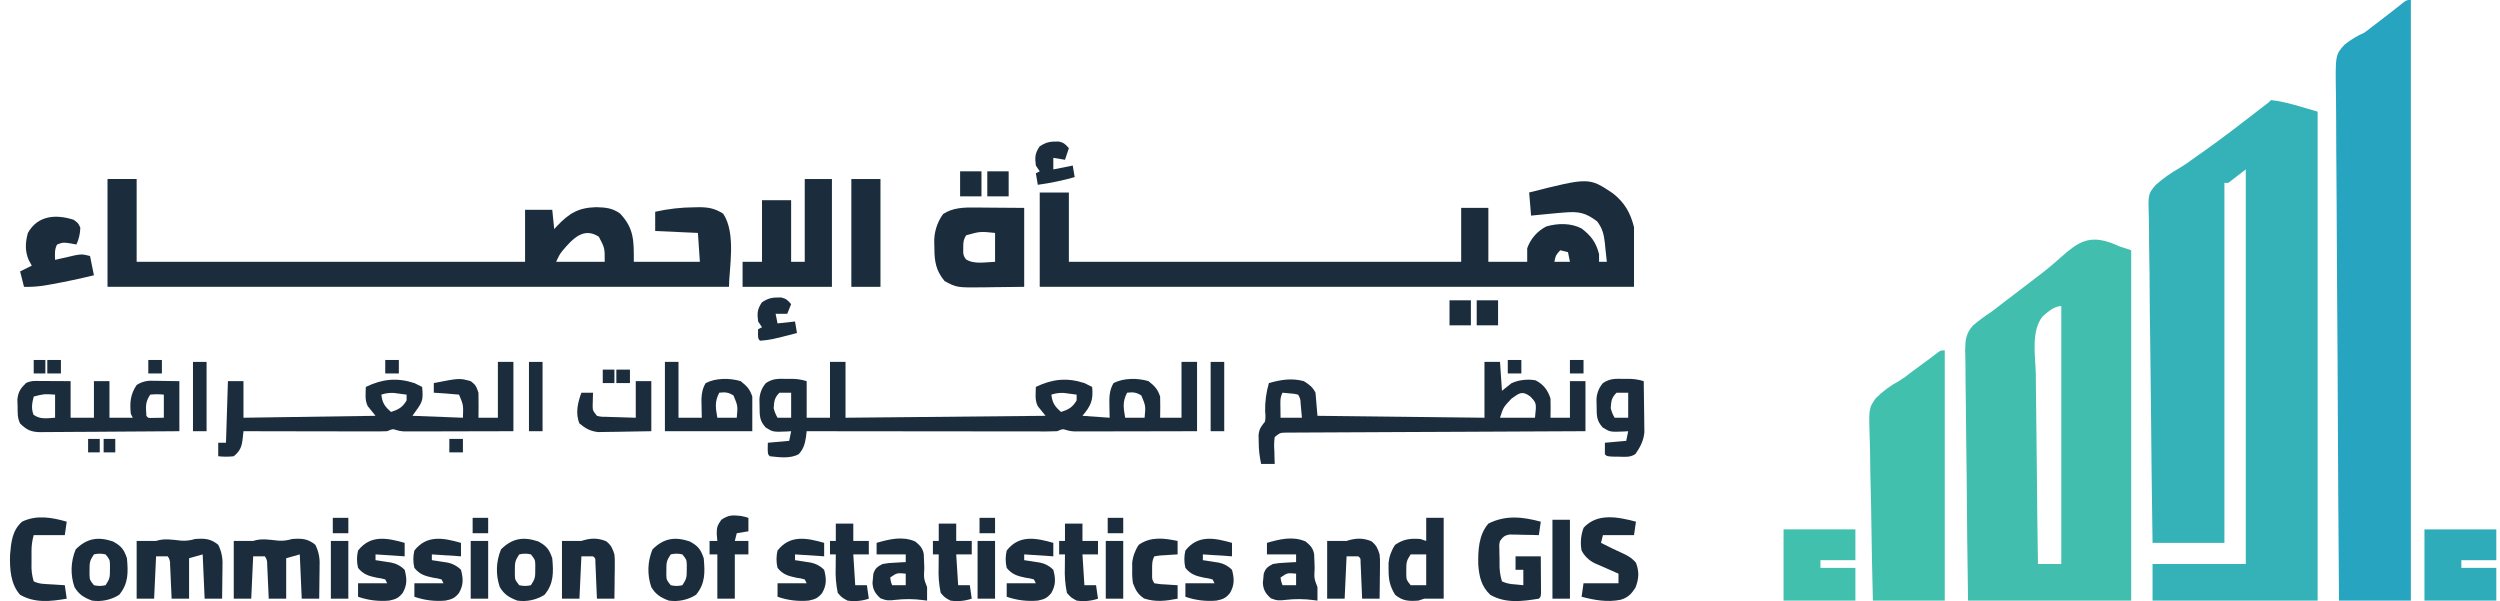 <svg width="183" height="44" viewBox="0 0 183 44" fill="none" xmlns="http://www.w3.org/2000/svg">
<g clip-path="url(#clip0_2551_3399)">
<path d="M166.239 7.327C167.395 7.455 168.55 7.861 169.651 8.173V43.964H157.567V41.287H164.391V12.4L163.112 13.386H162.827V39.737H157.567C157.516 36.385 157.477 33.034 157.449 29.683C157.438 28.127 157.42 26.57 157.396 25.014C157.373 23.657 157.359 22.3 157.353 20.944C157.35 20.226 157.343 19.508 157.327 18.79C157.311 18.113 157.306 17.436 157.31 16.759C157.309 16.512 157.305 16.264 157.296 16.017C157.235 14.206 157.235 14.206 157.786 13.548C158.327 13.068 158.918 12.648 159.55 12.294C160.009 12.018 160.439 11.702 160.873 11.387C161.037 11.271 161.201 11.156 161.366 11.04C162.803 10.024 164.191 8.944 165.583 7.869L165.873 7.645C166.007 7.553 166.13 7.446 166.239 7.327Z" fill="#35B2B7"/>
<path d="M154.629 17.816L155.151 18.037L156.004 18.318V43.964H144.062C143.993 39.074 143.993 39.074 143.979 37.02C143.968 35.604 143.957 34.188 143.933 32.771C143.916 31.74 143.906 30.708 143.901 29.677C143.899 29.131 143.894 28.585 143.881 28.039C143.87 27.524 143.866 27.009 143.869 26.495C143.868 26.218 143.859 25.941 143.85 25.664C143.86 24.888 143.898 24.422 144.424 23.825C144.85 23.464 145.299 23.131 145.768 22.828C146.061 22.608 146.35 22.383 146.639 22.158C146.794 22.041 146.949 21.923 147.104 21.806C147.581 21.446 148.055 21.082 148.527 20.716C148.744 20.55 148.961 20.384 149.179 20.22C149.749 19.787 150.294 19.344 150.822 18.861C152.125 17.703 152.917 17.175 154.629 17.816ZM149.533 23.146C148.653 24.212 148.991 26.063 149.021 27.358C149.031 27.849 149.032 28.339 149.034 28.829C149.039 29.756 149.051 30.683 149.067 31.609C149.085 32.665 149.093 33.721 149.101 34.776C149.117 36.947 149.144 39.117 149.18 41.287H150.886V22.405C150.366 22.405 149.904 22.838 149.533 23.146Z" fill="#41BEAE"/>
<path d="M176.475 0V43.964H171.215C171.173 38.872 171.142 33.78 171.121 28.688C171.118 28.086 171.116 27.485 171.113 26.884L171.112 26.521C171.104 24.583 171.091 22.645 171.072 20.708C171.055 18.719 171.045 16.73 171.041 14.741C171.038 13.514 171.03 12.288 171.015 11.061C171.006 10.219 171.002 9.378 171.005 8.536C171.006 8.05 171.005 7.565 170.995 7.08C170.941 4.01 170.941 4.01 171.621 3.27C172.06 2.914 172.545 2.62 173.063 2.395C173.247 2.264 173.428 2.128 173.603 1.984C173.819 1.82 174.035 1.655 174.251 1.491C174.822 1.056 175.388 0.615 175.948 0.166C176.191 0 176.191 0 176.475 0Z" fill="#27A4BF"/>
<path d="M7.87 13.105H10.003V19.164H38.435V15.359H40.425L40.568 16.768L40.781 16.537C41.666 15.613 42.322 15.204 43.633 15.165C44.324 15.184 44.831 15.221 45.401 15.641C46.433 16.749 46.396 17.657 46.396 19.164H51.23C51.183 18.466 51.136 17.769 51.087 17.05L47.96 16.909V15.5C48.908 15.287 49.876 15.178 50.848 15.174L51.177 15.167C51.866 15.168 52.341 15.26 52.936 15.641C53.909 17.088 53.362 19.705 53.362 20.996H7.87V13.105ZM41.178 18.349C40.955 18.639 40.955 18.639 40.71 19.164H44.264C44.27 18.154 44.27 18.154 43.837 17.332C42.715 16.59 41.908 17.494 41.178 18.349Z" fill="#1B2D3D"/>
<path d="M118.072 14.158C118.932 14.843 119.345 15.578 119.61 16.627V20.996H76.108V14.091H78.241V19.164H106.958V15.218H108.948V19.164H111.791V18.177C112.031 17.484 112.533 16.91 113.191 16.575C114.028 16.334 114.99 16.315 115.772 16.724C116.474 17.261 116.831 17.745 117.051 18.6V19.164H117.62C117.583 18.802 117.545 18.441 117.504 18.081L117.474 17.773C117.403 17.155 117.298 16.713 116.909 16.205C116.078 15.574 115.573 15.469 114.546 15.553L114.015 15.595C113.368 15.652 112.721 15.715 112.075 15.782L111.933 14.091C116.316 12.981 116.316 12.981 118.072 14.158ZM114.208 18.318C113.875 18.695 113.875 18.695 113.781 19.164H114.919L114.777 18.459L114.208 18.318Z" fill="#1B2D3D"/>
<path d="M142.356 25.646V43.964H137.096C137.047 42.101 137.011 40.238 136.985 38.375C136.974 37.509 136.959 36.644 136.935 35.779C136.912 34.943 136.898 34.107 136.893 33.271C136.89 32.953 136.882 32.635 136.87 32.317C136.786 29.894 136.786 29.894 137.304 29.152C137.797 28.658 138.361 28.239 138.976 27.906C139.305 27.706 139.618 27.484 139.914 27.239C140.097 27.104 140.28 26.969 140.463 26.835L140.748 26.624C140.925 26.494 141.101 26.364 141.278 26.235C141.466 26.096 141.65 25.953 141.834 25.809C142.071 25.646 142.071 25.646 142.356 25.646Z" fill="#42C0AE"/>
<path d="M60.755 26.491H61.892V30.578L76.535 30.437L75.966 29.732C75.738 29.279 75.816 28.825 75.824 28.323C77.022 27.742 78.098 27.626 79.378 28.041C79.57 28.131 79.76 28.224 79.947 28.323C80.033 29.298 79.867 29.686 79.236 30.437L81.226 30.578C81.22 30.29 81.215 30.002 81.208 29.706C81.196 29.085 81.192 28.588 81.51 28.041C82.249 27.66 83.284 27.663 84.069 27.9C84.53 28.262 84.737 28.476 84.922 29.028C84.941 29.545 84.929 30.06 84.922 30.578H86.486V26.491H87.624V31.564C85.34 31.57 85.34 31.57 84.367 31.571C83.702 31.572 83.038 31.573 82.374 31.575C81.838 31.576 81.303 31.577 80.767 31.577C80.563 31.578 80.359 31.578 80.154 31.579C79.868 31.58 79.582 31.58 79.296 31.58L78.802 31.581C78.554 31.587 78.306 31.554 78.068 31.484C77.783 31.392 77.783 31.392 77.388 31.564C77.139 31.577 76.889 31.581 76.64 31.581L76.171 31.581L75.656 31.58L75.114 31.58C74.623 31.58 74.132 31.579 73.641 31.578C73.129 31.577 72.616 31.577 72.103 31.577C71.132 31.577 70.16 31.576 69.189 31.574C68.084 31.573 66.978 31.572 65.872 31.571C63.598 31.57 61.323 31.567 59.049 31.564L58.993 32.027C58.911 32.524 58.815 32.861 58.471 33.242C57.847 33.591 57.038 33.472 56.348 33.396C56.206 33.255 56.206 33.255 56.197 32.823L56.206 32.409L57.769 32.269L57.912 31.564L57.626 31.584C56.592 31.626 56.592 31.626 56.055 31.3C55.586 30.79 55.61 30.44 55.601 29.759L55.59 29.236C55.607 28.796 55.773 28.375 56.063 28.041C56.58 27.7 56.961 27.722 57.556 27.733L57.848 27.733C58.255 27.721 58.661 27.778 59.049 27.9V30.578H60.755V26.491ZM57.059 28.746C56.684 29.117 56.673 29.355 56.632 29.873C56.691 30.12 56.787 30.358 56.916 30.578H57.912V28.746H57.059ZM76.961 28.887C77.029 29.494 77.21 29.756 77.672 30.155C78.224 29.977 78.517 29.813 78.809 29.309V28.887C78.608 28.859 78.407 28.832 78.205 28.807L77.865 28.763C77.559 28.746 77.252 28.788 76.961 28.887ZM82.506 28.746C82.152 29.406 82.242 29.865 82.364 30.578H83.785C83.866 29.713 83.866 29.713 83.545 28.948C83.163 28.713 82.948 28.697 82.506 28.746Z" fill="#1B2D3D"/>
<path d="M108.663 26.491H109.801L109.943 28.605L110.654 28.041C111.205 27.805 111.813 27.735 112.404 27.839C112.999 28.154 113.285 28.539 113.497 29.169C113.516 29.639 113.503 30.107 113.497 30.578H114.919V27.9H116.056V31.564L115.211 31.567C112.59 31.578 109.969 31.591 107.348 31.605C106 31.611 104.652 31.618 103.304 31.623C102.13 31.628 100.956 31.634 99.781 31.64C99.159 31.644 98.537 31.647 97.915 31.649C97.33 31.651 96.745 31.654 96.159 31.658C95.944 31.659 95.729 31.66 95.514 31.66C95.221 31.661 94.928 31.663 94.635 31.666L94.138 31.668C93.707 31.676 93.707 31.676 93.31 31.987C93.262 32.319 93.253 32.656 93.283 32.991L93.295 33.538L93.31 33.959H92.315C92.195 33.424 92.136 32.878 92.137 32.33L92.126 31.854C92.178 31.371 92.308 31.233 92.599 30.859C92.639 30.617 92.642 30.371 92.608 30.128C92.592 29.423 92.685 28.719 92.883 28.041C93.754 27.794 94.554 27.66 95.442 27.9C95.843 28.157 96.083 28.324 96.295 28.746L96.438 30.437L108.663 30.578V26.491ZM93.879 28.746C93.691 29.118 93.723 29.405 93.728 29.82L93.736 30.578H95.3L95.238 29.891L95.203 29.504C95.212 29.283 95.146 29.066 95.016 28.887C94.828 28.834 94.634 28.804 94.438 28.799L93.879 28.746ZM110.654 29.169C110.051 29.798 110.051 29.798 109.801 30.578H112.36C112.477 29.508 112.477 29.508 112.022 29.028C111.439 28.587 111.219 28.761 110.654 29.169Z" fill="#1B2D3D"/>
<path d="M36.445 26.491H37.582V31.564C36.518 31.567 35.454 31.569 34.389 31.571C33.894 31.572 33.398 31.573 32.903 31.575C32.334 31.576 31.765 31.578 31.196 31.578L30.659 31.58L30.158 31.58L29.718 31.581C29.484 31.585 29.251 31.552 29.028 31.484C28.738 31.392 28.738 31.392 28.342 31.564C28.004 31.577 27.666 31.581 27.328 31.58L27.017 31.58C26.677 31.58 26.338 31.579 25.999 31.578C25.764 31.578 25.528 31.577 25.293 31.577C24.674 31.577 24.055 31.575 23.436 31.574C22.804 31.572 22.172 31.571 21.541 31.571C20.301 31.569 19.061 31.567 17.822 31.564C17.803 31.741 17.784 31.919 17.765 32.101C17.703 32.684 17.584 33.011 17.111 33.396C16.733 33.442 16.351 33.442 15.974 33.396V32.409H16.542L16.684 27.9H17.822V30.578L27.489 30.437L26.92 29.732C26.692 29.279 26.77 28.825 26.778 28.323C27.976 27.742 29.052 27.626 30.332 28.041C30.523 28.131 30.714 28.224 30.901 28.323C30.996 29.398 30.928 29.412 30.19 30.437L33.886 30.578C33.922 29.65 33.922 29.65 33.602 28.887C33.291 28.854 32.98 28.828 32.669 28.807L32.153 28.772L31.754 28.746V28.041C33.625 27.673 33.625 27.673 34.455 27.9C34.822 28.167 34.876 28.307 35.023 28.746C35.033 29.06 35.035 29.374 35.032 29.688L35.028 30.192L35.023 30.578H36.445V26.491ZM27.915 28.887C27.983 29.494 28.163 29.756 28.626 30.155C29.178 29.977 29.471 29.813 29.763 29.309V28.887C29.562 28.859 29.361 28.832 29.159 28.807L28.819 28.763C28.513 28.746 28.206 28.788 27.915 28.887Z" fill="#1B2D3D"/>
<path d="M58.907 13.105H60.897V20.996H54.357V19.164H55.779V14.655H57.911V19.164H58.907V13.105Z" fill="#1B2D3D"/>
<path d="M71.403 15.191L71.68 15.192C72.016 15.193 72.352 15.197 72.688 15.201L74.971 15.218V20.996L72.697 21.022L71.986 21.034C70.035 21.053 70.035 21.053 69.142 20.573C68.496 19.784 68.403 19.13 68.396 18.142L68.387 17.827C68.352 17.055 68.581 16.294 69.036 15.668C69.738 15.195 70.582 15.178 71.403 15.191ZM70.721 17.224C70.523 17.537 70.507 17.738 70.511 18.107L70.507 18.437C70.505 18.642 70.582 18.84 70.721 18.99C71.308 19.368 72.175 19.183 72.839 19.164V17.05C71.742 16.938 71.742 16.938 70.721 17.224Z" fill="#1B2D3D"/>
<path d="M2.865 27.887L3.27 27.888L3.694 27.892L4.122 27.893C4.471 27.895 4.82 27.897 5.169 27.9V30.578H6.875V27.9H8.013V30.578H9.719L9.576 30.296C9.493 29.498 9.535 28.862 10.003 28.182C10.353 27.953 10.769 27.844 11.187 27.873L11.498 27.875L11.887 27.883L13.13 27.9V31.564C11.716 31.577 10.301 31.586 8.886 31.593C8.229 31.596 7.572 31.601 6.914 31.607C6.28 31.613 5.646 31.616 5.012 31.617C4.77 31.619 4.528 31.62 4.286 31.623C3.947 31.628 3.609 31.628 3.27 31.628L2.967 31.634C2.289 31.628 1.949 31.475 1.473 31C1.265 30.588 1.296 30.217 1.287 29.759L1.271 29.236C1.341 28.665 1.495 28.444 1.9 28.041C2.248 27.868 2.476 27.884 2.865 27.887ZM2.468 29.028C2.346 29.523 2.275 29.871 2.451 30.357C2.947 30.719 3.428 30.612 4.032 30.578V28.887C3.225 28.832 3.225 28.832 2.468 29.028ZM10.998 28.887C10.615 29.456 10.681 29.761 10.714 30.437C10.854 30.607 10.854 30.607 11.119 30.591L11.993 30.578V28.887C11.662 28.851 11.329 28.851 10.998 28.887Z" fill="#1B2D3D"/>
<path d="M177.47 38.75H182.73V41.005H180.171V41.569H182.73V43.964H177.47V38.75Z" fill="#2FACBA"/>
<path d="M130.556 38.75H135.816V41.005H133.257V41.569H135.816V43.964H130.556V38.75Z" fill="#42C0AE"/>
<path d="M20.362 39.574C20.705 39.6 21.049 39.56 21.376 39.455C22.081 39.404 22.527 39.422 23.082 39.878C23.315 40.336 23.422 40.847 23.394 41.36L23.391 41.796L23.384 42.247L23.38 42.706C23.377 43.078 23.372 43.451 23.366 43.823H22.087L21.944 40.582L20.949 40.864V43.823H19.67L19.644 43.217C19.632 42.955 19.62 42.693 19.608 42.432L19.591 42.032L19.573 41.649L19.557 41.296C19.573 41.09 19.512 40.887 19.385 40.723H18.532L18.39 43.823H17.111V39.596H18.532C19.154 39.391 19.718 39.51 20.362 39.574Z" fill="#1B2D3D"/>
<path d="M13.254 39.574C13.597 39.6 13.941 39.56 14.268 39.455C14.973 39.404 15.419 39.422 15.974 39.878C16.207 40.336 16.314 40.847 16.286 41.36L16.283 41.796L16.276 42.247L16.272 42.706C16.269 43.078 16.264 43.451 16.258 43.823H14.979L14.836 40.582L13.841 40.864V43.823H12.562L12.536 43.217C12.524 42.955 12.512 42.693 12.5 42.432L12.483 42.032L12.465 41.649L12.449 41.296C12.465 41.09 12.404 40.887 12.277 40.723H11.425L11.282 43.823H10.003V39.596H11.425C12.046 39.391 12.61 39.51 13.254 39.574Z" fill="#1B2D3D"/>
<path d="M48.671 26.491H49.666V30.578H51.372L51.362 30.202L51.354 29.706L51.344 29.215C51.372 28.747 51.42 28.446 51.656 28.041C52.395 27.66 53.43 27.663 54.215 27.9C54.676 28.262 54.883 28.476 55.068 29.028V31.564H48.671L48.671 26.491ZM52.651 28.746C52.298 29.406 52.388 29.865 52.509 30.578H53.931C54.012 29.713 54.012 29.713 53.691 28.948C53.309 28.713 53.093 28.697 52.651 28.746Z" fill="#1B2D3D"/>
<path d="M62.318 13.105H64.451V20.996H62.318V13.105Z" fill="#1B2D3D"/>
<path d="M5.4 16.09C5.738 16.346 5.738 16.346 5.88 16.672C5.87 17.094 5.773 17.511 5.596 17.896L5.054 17.799C4.595 17.738 4.595 17.738 4.174 17.904C3.978 18.281 4.023 18.605 4.032 19.023L4.447 18.925L4.992 18.803L5.531 18.679C6.022 18.6 6.022 18.6 6.591 18.741L6.875 20.15C5.841 20.402 4.805 20.623 3.757 20.811L3.451 20.867C2.893 20.969 2.325 21.012 1.757 20.996L1.473 19.868L2.326 19.446L2.104 19.041C1.817 18.369 1.85 17.748 2.042 17.05C2.759 15.763 4.097 15.667 5.4 16.09Z" fill="#1B2D3D"/>
<path d="M112.786 38.187L112.644 39.173L112.13 39.158C111.908 39.154 111.685 39.15 111.462 39.147L111.124 39.136L110.798 39.132L110.497 39.125C110.136 39.189 110.016 39.304 109.801 39.596C109.747 39.785 109.731 39.982 109.754 40.177L109.756 40.514L109.765 40.864L109.767 41.214C109.75 41.668 109.809 42.121 109.943 42.555C110.238 42.691 110.559 42.766 110.885 42.775L111.237 42.811L111.507 42.837V41.709H110.938V40.723H112.786C112.79 41.213 112.793 41.704 112.795 42.194L112.799 42.618L112.8 43.021L112.802 43.395C112.786 43.682 112.786 43.682 112.644 43.823C111.415 44.023 110.202 44.181 109.09 43.541C108.431 42.924 108.271 42.198 108.21 41.332C108.187 40.294 108.236 39.151 108.948 38.328C110.215 37.689 111.449 37.828 112.786 38.187Z" fill="#1B2D3D"/>
<path d="M104.398 37.905H105.678V43.823H104.256L103.83 43.964C103.124 44.016 102.677 43.998 102.124 43.541C101.741 42.913 101.639 42.44 101.644 41.709L101.641 41.208C101.689 40.732 101.855 40.275 102.124 39.878C102.744 39.459 103.231 39.4 103.972 39.455L104.398 39.596V37.905ZM103.261 40.582C102.954 41.039 102.938 41.181 102.941 41.709L102.939 42.079C102.955 42.452 102.955 42.452 103.261 42.837H104.398V40.582H103.261Z" fill="#1B2D3D"/>
<path d="M119.752 38.187L119.61 39.173H117.335L117.193 39.737L117.691 39.983L118.003 40.14C118.215 40.244 118.429 40.343 118.644 40.439C119.106 40.647 119.417 40.806 119.752 41.19C120.001 41.852 119.971 42.357 119.717 43.013C119.42 43.475 119.168 43.743 118.634 43.902C117.659 44.101 116.72 43.931 115.772 43.682L115.914 42.696H118.473V41.991L118.223 41.883C117.992 41.782 117.762 41.681 117.533 41.578C117.263 41.459 116.993 41.341 116.722 41.225C116.315 41.024 115.982 40.7 115.772 40.3C115.666 39.739 115.718 39.16 115.923 38.627C116.938 37.523 118.453 37.846 119.752 38.187Z" fill="#1B2D3D"/>
<path d="M118.828 27.733L119.12 27.733C119.527 27.721 119.933 27.778 120.321 27.9C120.331 28.487 120.339 29.073 120.344 29.66C120.346 29.859 120.349 30.058 120.353 30.258C120.358 30.545 120.361 30.833 120.362 31.12L120.369 31.644C120.306 32.276 120.071 32.717 119.713 33.235C119.328 33.488 118.981 33.441 118.526 33.431L118.023 33.424C117.62 33.396 117.62 33.396 117.478 33.255C117.472 32.973 117.472 32.691 117.478 32.409L119.041 32.269L119.184 31.564L118.898 31.584C117.864 31.626 117.864 31.626 117.327 31.3C116.857 30.79 116.882 30.44 116.873 29.759L116.862 29.236C116.879 28.796 117.045 28.375 117.335 28.041C117.852 27.7 118.232 27.722 118.828 27.733ZM118.331 28.746C117.956 29.117 117.945 29.355 117.904 29.873C117.963 30.12 118.059 30.358 118.188 30.578H119.184V28.746H118.331Z" fill="#1B2D3D"/>
<path d="M95.576 39.64C95.912 39.912 96.129 40.143 96.196 40.579L96.207 40.892L96.222 41.232L96.233 41.586C96.191 42.342 96.191 42.342 96.438 42.978C96.444 43.306 96.444 43.635 96.438 43.964L96.145 43.928C95.471 43.836 94.786 43.831 94.11 43.911C93.644 43.968 93.475 43.973 93.026 43.797C92.646 43.456 92.467 43.173 92.44 42.66L92.475 42.335L92.503 42.008C92.635 41.598 92.788 41.491 93.168 41.287C93.461 41.23 93.758 41.197 94.056 41.19L94.521 41.162L94.874 41.146V40.582H92.741V39.737C93.689 39.464 94.641 39.226 95.576 39.64ZM93.737 42.273C93.756 42.467 93.804 42.657 93.879 42.837H94.874V41.991C94.235 41.931 94.235 41.931 93.737 42.273Z" fill="#1B2D3D"/>
<path d="M67.001 39.64C67.337 39.912 67.554 40.143 67.622 40.579L67.632 40.892L67.647 41.232L67.659 41.586C67.617 42.342 67.617 42.342 67.863 42.978C67.869 43.306 67.869 43.635 67.863 43.964L67.571 43.928C66.896 43.836 66.212 43.831 65.535 43.911C65.069 43.968 64.9 43.973 64.451 43.797C64.072 43.456 63.893 43.173 63.866 42.66L63.9 42.335L63.928 42.008C64.061 41.598 64.213 41.491 64.593 41.287C64.886 41.23 65.183 41.197 65.482 41.19L65.946 41.162L66.299 41.146V40.582H64.167V39.737C65.114 39.464 66.067 39.226 67.001 39.64ZM65.162 42.273C65.181 42.467 65.229 42.657 65.304 42.837H66.299V41.991C65.66 41.931 65.66 41.931 65.162 42.273Z" fill="#1B2D3D"/>
<path d="M4.885 38.187L4.743 39.173H2.468C2.363 39.54 2.308 39.919 2.307 40.301L2.307 40.617L2.308 40.943L2.307 41.271C2.286 41.705 2.34 42.139 2.468 42.555C2.889 42.764 3.298 42.746 3.765 42.775L4.317 42.811L4.743 42.837L4.885 43.823C3.689 44.029 2.559 44.156 1.473 43.541C0.77 42.758 0.706 41.638 0.736 40.624C0.811 39.706 0.887 38.828 1.615 38.187C2.676 37.673 3.796 37.873 4.885 38.187Z" fill="#1B2D3D"/>
<path d="M50.484 39.631C51.097 39.958 51.297 40.219 51.514 40.864C51.607 41.898 51.632 42.722 50.946 43.541C50.355 43.914 49.648 44.064 48.955 43.964C48.364 43.739 48.001 43.521 47.676 42.978C47.363 42.076 47.395 41.092 47.765 40.212C48.588 39.397 49.391 39.27 50.484 39.631ZM49.097 40.582C48.791 41.039 48.775 41.181 48.778 41.709L48.775 42.079C48.791 42.452 48.791 42.452 49.097 42.837C49.377 42.907 49.671 42.907 49.95 42.837C50.258 42.38 50.273 42.238 50.27 41.709L50.273 41.34C50.257 40.968 50.257 40.968 49.95 40.582C49.671 40.512 49.377 40.512 49.097 40.582Z" fill="#1B2D3D"/>
<path d="M39.395 39.631C40.008 39.958 40.208 40.219 40.425 40.864C40.519 41.898 40.543 42.722 39.857 43.541C39.266 43.914 38.56 44.064 37.867 43.964C37.275 43.739 36.912 43.521 36.587 42.978C36.274 42.076 36.306 41.092 36.676 40.212C37.499 39.397 38.302 39.27 39.395 39.631ZM38.009 40.582C37.702 41.039 37.686 41.181 37.689 41.709L37.687 42.079C37.702 42.452 37.702 42.452 38.009 42.837C38.288 42.907 38.582 42.907 38.862 42.837C39.169 42.38 39.185 42.238 39.181 41.709L39.184 41.34C39.168 40.968 39.168 40.968 38.862 40.582C38.582 40.512 38.288 40.512 38.009 40.582Z" fill="#1B2D3D"/>
<path d="M8.261 39.631C8.875 39.958 9.075 40.219 9.292 40.864C9.385 41.898 9.409 42.722 8.723 43.541C8.132 43.914 7.426 44.064 6.733 43.964C6.142 43.739 5.779 43.521 5.454 42.978C5.141 42.076 5.173 41.092 5.543 40.212C6.365 39.397 7.169 39.27 8.261 39.631ZM6.875 40.582C6.568 41.039 6.552 41.181 6.555 41.709L6.553 42.079C6.569 42.452 6.569 42.452 6.875 42.837C7.155 42.907 7.448 42.907 7.728 42.837C8.035 42.38 8.051 42.238 8.048 41.709L8.05 41.34C8.035 40.968 8.035 40.968 7.728 40.582C7.448 40.512 7.155 40.512 6.875 40.582Z" fill="#1B2D3D"/>
<path d="M100.392 39.622C100.763 39.927 100.841 40.13 100.987 40.582C101.015 40.84 101.024 41.1 101.015 41.36L101.012 41.796L101.005 42.247L101.001 42.706C100.997 43.078 100.993 43.451 100.987 43.823H99.707L99.697 43.554C99.68 43.153 99.663 42.753 99.645 42.352L99.628 41.928L99.61 41.525L99.594 41.152C99.596 40.865 99.596 40.865 99.423 40.723H98.57L98.428 43.823H97.148V39.596H98.57C99.215 39.383 99.759 39.358 100.392 39.622Z" fill="#1B2D3D"/>
<path d="M44.379 39.622C44.751 39.927 44.828 40.13 44.975 40.582C45.003 40.84 45.012 41.1 45.002 41.36L45 41.796L44.992 42.247L44.989 42.706C44.985 43.078 44.98 43.451 44.975 43.823H43.695L43.684 43.554C43.668 43.153 43.651 42.753 43.633 42.352L43.616 41.928L43.598 41.525L43.582 41.152C43.584 40.865 43.584 40.865 43.411 40.723H42.558L42.416 43.823H41.136V39.596H42.558C43.203 39.383 43.747 39.358 44.379 39.622Z" fill="#1B2D3D"/>
<path d="M90.182 39.737V40.723L88.05 40.582V41.005L88.372 41.052L88.796 41.119L89.216 41.184C89.584 41.259 89.921 41.442 90.182 41.709C90.353 42.364 90.374 42.805 90.04 43.4C89.739 43.78 89.514 43.871 89.045 43.964C88.275 44.034 87.499 43.938 86.77 43.682V42.696H88.903L88.761 42.414C88.564 42.354 88.361 42.313 88.156 42.291C87.56 42.165 87.164 42.059 86.77 41.569C86.669 41.152 86.669 40.717 86.77 40.3C87.681 39.129 88.903 39.374 90.182 39.737Z" fill="#1B2D3D"/>
<path d="M77.103 39.737V40.723L74.971 40.582V41.005L75.293 41.052L75.717 41.119L76.137 41.184C76.505 41.259 76.842 41.442 77.103 41.709C77.274 42.364 77.295 42.805 76.961 43.4C76.66 43.78 76.435 43.871 75.966 43.964C75.196 44.034 74.42 43.938 73.691 43.682V42.696H75.824L75.681 42.414C75.484 42.354 75.282 42.313 75.077 42.291C74.481 42.165 74.085 42.059 73.691 41.569C73.59 41.152 73.59 40.717 73.691 40.3C74.602 39.129 75.823 39.374 77.103 39.737Z" fill="#1B2D3D"/>
<path d="M60.328 39.737V40.723L58.196 40.582V41.005L58.518 41.052L58.942 41.119L59.362 41.184C59.73 41.259 60.067 41.442 60.328 41.709C60.499 42.364 60.52 42.805 60.186 43.4C59.885 43.78 59.66 43.871 59.191 43.964C58.421 44.034 57.645 43.938 56.916 43.682V42.696H59.049L58.907 42.414C58.709 42.354 58.507 42.313 58.302 42.291C57.706 42.165 57.31 42.059 56.916 41.569C56.815 41.152 56.815 40.717 56.916 40.3C57.827 39.129 59.049 39.374 60.328 39.737Z" fill="#1B2D3D"/>
<path d="M33.744 39.737V40.723L31.611 40.582V41.005L31.933 41.052L32.358 41.119L32.778 41.184C33.145 41.259 33.482 41.442 33.744 41.709C33.915 42.364 33.935 42.805 33.602 43.4C33.301 43.78 33.076 43.871 32.606 43.964C31.837 44.034 31.061 43.938 30.332 43.682V42.696H32.464L32.322 42.414C32.125 42.354 31.923 42.313 31.718 42.291C31.122 42.165 30.725 42.059 30.332 41.569C30.23 41.152 30.23 40.717 30.332 40.3C31.243 39.129 32.464 39.374 33.744 39.737Z" fill="#1B2D3D"/>
<path d="M29.621 39.737V40.723L27.489 40.582V41.005L27.811 41.052L28.235 41.119L28.655 41.184C29.023 41.259 29.36 41.442 29.621 41.709C29.792 42.364 29.813 42.805 29.479 43.4C29.178 43.78 28.953 43.871 28.484 43.964C27.714 44.034 26.938 43.938 26.209 43.682V42.696H28.342L28.2 42.414C28.003 42.354 27.8 42.313 27.595 42.291C26.999 42.165 26.603 42.059 26.209 41.569C26.108 41.152 26.108 40.717 26.209 40.3C27.12 39.129 28.341 39.374 29.621 39.737Z" fill="#1B2D3D"/>
<path d="M54.215 37.764C54.408 37.796 54.598 37.843 54.784 37.905V38.891L53.931 39.032L53.788 39.596H54.784V40.582H53.788V43.823H52.509V40.582H51.94V39.596H52.509L52.465 39.076C52.466 38.584 52.504 38.475 52.802 38.046C53.321 37.696 53.599 37.697 54.215 37.764Z" fill="#1B2D3D"/>
<path d="M46.538 27.9H47.676V31.564C47.063 31.577 46.451 31.587 45.84 31.595C45.632 31.598 45.424 31.602 45.216 31.607C44.916 31.613 44.616 31.616 44.316 31.619L43.77 31.628C43.179 31.552 42.875 31.37 42.416 31C42.104 30.255 42.291 29.476 42.558 28.746H43.411L43.401 29.008L43.393 29.353L43.383 29.695C43.388 30.054 43.388 30.054 43.695 30.437C43.906 30.498 44.126 30.523 44.345 30.509L44.731 30.524L45.135 30.534L45.541 30.548C45.874 30.56 46.206 30.569 46.538 30.578L46.538 27.9Z" fill="#1B2D3D"/>
<path d="M77.956 38.328H79.236V39.596H80.373V40.582H79.236L79.378 42.837H80.231L80.373 43.823C79.871 43.994 79.334 44.043 78.809 43.964C78.392 43.735 78.392 43.735 78.098 43.4C77.971 42.781 77.92 42.148 77.947 41.516L77.951 40.984L77.956 40.582H77.53V39.596H77.956V38.328Z" fill="#1B2D3D"/>
<path d="M68.716 38.328H69.995V39.596H71.132V40.582H69.995L70.137 42.837H70.99L71.132 43.823C70.63 43.994 70.094 44.043 69.569 43.964C69.151 43.735 69.151 43.735 68.858 43.4C68.73 42.781 68.68 42.148 68.707 41.516L68.711 40.984L68.716 40.582H68.289V39.596H68.716V38.328Z" fill="#1B2D3D"/>
<path d="M61.181 38.328H62.461V39.596H63.598V40.582H62.461L62.603 42.837H63.456L63.598 43.823C63.096 43.994 62.559 44.043 62.034 43.964C61.617 43.735 61.617 43.735 61.324 43.4C61.196 42.781 61.145 42.148 61.172 41.516L61.176 40.984L61.181 40.582H60.755V39.596H61.181V38.328Z" fill="#1B2D3D"/>
<path d="M86.201 39.596V40.582L85.833 40.603L85.357 40.635L84.883 40.665L84.496 40.723C84.319 41.074 84.335 41.319 84.336 41.709L84.335 42.088C84.332 42.418 84.332 42.418 84.496 42.696C84.78 42.75 85.068 42.78 85.357 42.784L85.833 42.816L86.201 42.837V43.823C85.344 43.993 84.576 44.087 83.74 43.806C83.267 43.478 83.149 43.223 82.932 42.696C82.884 42.369 82.866 42.039 82.878 41.709L82.875 41.208C82.924 40.732 83.09 40.275 83.358 39.878C84.251 39.26 85.181 39.394 86.201 39.596Z" fill="#1B2D3D"/>
<path d="M113.639 38.046H114.919V43.823H113.639V38.046Z" fill="#1B2D3D"/>
<path d="M57.188 21.775C57.546 21.855 57.679 21.989 57.911 22.264L57.627 22.968H56.774L56.916 23.673L58.196 23.532L58.338 24.378C56.43 24.871 56.43 24.871 55.637 24.941C55.495 24.8 55.495 24.8 55.486 24.439L55.495 24.096L55.779 23.955L55.495 23.532C55.416 22.928 55.428 22.645 55.77 22.132C56.285 21.788 56.583 21.767 57.188 21.775Z" fill="#1B2D3D"/>
<path d="M77.518 10.361C77.876 10.441 78.009 10.575 78.241 10.85L77.957 11.696L77.103 11.555V12.4L78.525 12.118L78.667 12.964C77.782 13.215 76.879 13.404 75.966 13.527L75.824 12.682L76.108 12.541L75.824 12.118C75.745 11.514 75.758 11.231 76.1 10.718C76.614 10.374 76.913 10.353 77.518 10.361Z" fill="#1B2D3D"/>
<path d="M80.942 39.596H82.221V43.823H80.942V39.596Z" fill="#1B2D3D"/>
<path d="M71.559 39.596H72.838V43.823H71.559V39.596Z" fill="#1B2D3D"/>
<path d="M34.455 39.596H35.734V43.823H34.455V39.596Z" fill="#1B2D3D"/>
<path d="M24.219 39.596H25.498V43.823H24.219V39.596Z" fill="#1B2D3D"/>
<path d="M88.619 26.491H89.614V31.564H88.619V26.491Z" fill="#1B2D3D"/>
<path d="M38.72 26.491H39.715V31.564H38.72V26.491Z" fill="#1B2D3D"/>
<path d="M14.126 26.491H15.121V31.564H14.126V26.491Z" fill="#1B2D3D"/>
<path d="M108.095 21.982H109.659V23.814H108.095V21.982Z" fill="#1B2D3D"/>
<path d="M106.104 21.982H107.668V23.814H106.104V21.982Z" fill="#1B2D3D"/>
<path d="M72.27 12.541H73.834V14.373H72.27V12.541Z" fill="#1B2D3D"/>
<path d="M70.28 12.541H71.844V14.373H70.28V12.541Z" fill="#1B2D3D"/>
<path d="M81.084 37.905H82.221V39.032H81.084V37.905Z" fill="#1B2D3D"/>
<path d="M71.701 37.905H72.838V39.032H71.701V37.905Z" fill="#1B2D3D"/>
<path d="M34.597 37.905H35.734V39.032H34.597V37.905Z" fill="#1B2D3D"/>
<path d="M24.361 37.905H25.499V39.032H24.361V37.905Z" fill="#1B2D3D"/>
<path d="M32.891 32.128H33.886V33.114H32.891V32.128Z" fill="#1B2D3D"/>
<path d="M45.117 27.055H46.112V28.041H45.117V27.055Z" fill="#1B2D3D"/>
<path d="M114.918 26.35H115.914V27.337H114.918V26.35Z" fill="#1B2D3D"/>
<path d="M110.369 26.35H111.364V27.337H110.369V26.35Z" fill="#1B2D3D"/>
<path d="M28.2 26.35H29.195V27.337H28.2V26.35Z" fill="#1B2D3D"/>
<path d="M10.855 26.35H11.851V27.337H10.855V26.35Z" fill="#1B2D3D"/>
<path d="M3.463 26.35H4.459V27.337H3.463V26.35Z" fill="#1B2D3D"/>
<path d="M7.586 32.128H8.439V33.114H7.586V32.128Z" fill="#1B2D3D"/>
<path d="M6.449 32.128H7.302V33.114H6.449V32.128Z" fill="#1B2D3D"/>
<path d="M44.122 27.055H44.975V28.041H44.122V27.055Z" fill="#1B2D3D"/>
<path d="M2.468 26.35H3.321V27.337H2.468V26.35Z" fill="#1B2D3D"/>
</g>
<defs>
<clipPath id="clip0_2551_3399">
<rect width="182" height="44" fill="white" transform="translate(0.73)"/>
</clipPath>
</defs>
</svg>
